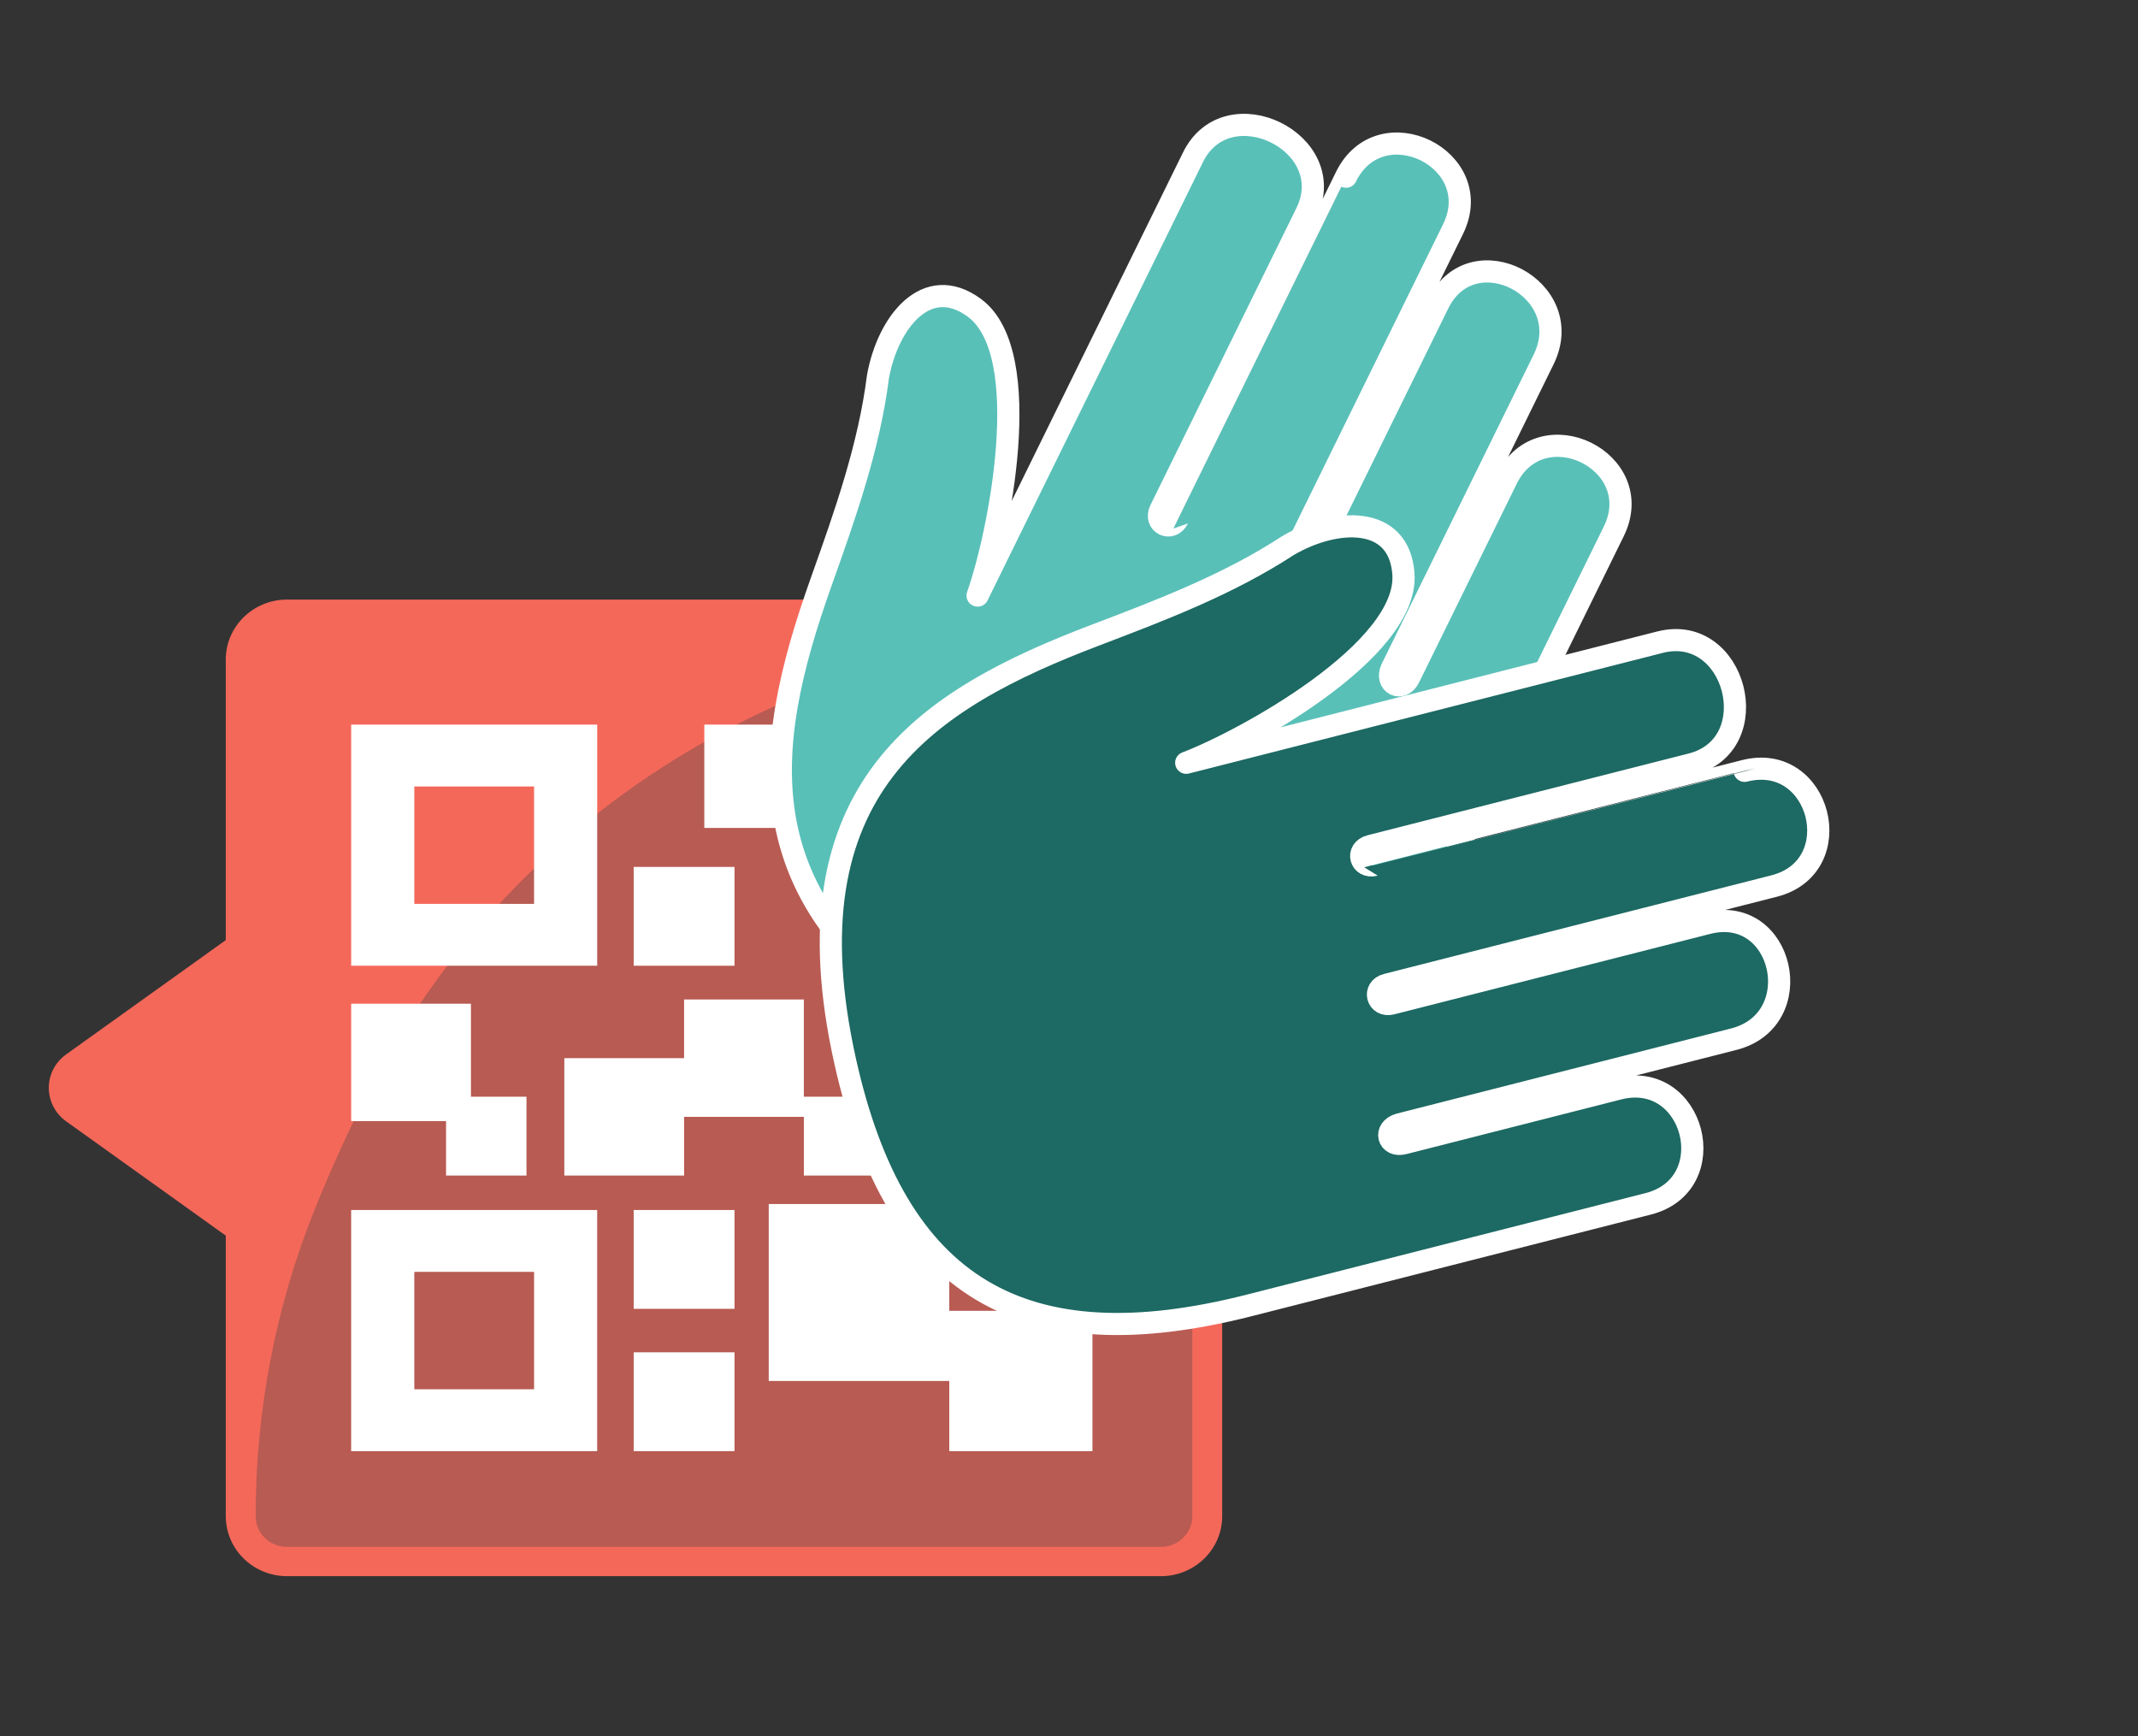 <?xml version="1.0" encoding="UTF-8" standalone="no"?> <svg xmlns="http://www.w3.org/2000/svg" xmlns:xlink="http://www.w3.org/1999/xlink" xmlns:serif="http://www.serif.com/" width="100%" height="100%" viewBox="0 0 676 549" version="1.1" xml:space="preserve" style="fill-rule:evenodd;clip-rule:evenodd;stroke-linejoin:round;stroke-miterlimit:2;"><rect x="0" y="0" width="676" height="549" fill="#333333" stroke="none"/> <g transform="matrix(3.324,0,0,3.258,-98.512,-74.666)"> <g> <path d="M145.893,86.934L145.893,170.059C145.893,173.277 143.284,175.887 140.065,175.887L56.94,175.887C55.956,175.887 55.029,175.643 54.218,175.214C52.737,174.431 51.633,173.027 51.257,171.346L51.257,171.344C51.163,170.932 51.112,170.501 51.112,170.059L51.112,142.837L35.929,131.744C34.909,130.999 34.36,129.893 34.288,128.762C34.203,127.454 34.749,126.111 35.929,125.249L51.112,114.157L51.112,86.934C51.112,83.717 53.722,81.107 56.94,81.107L140.065,81.107C143.286,81.107 145.893,83.715 145.893,86.934Z" style="fill:rgb(244,104,90);fill-rule:nonzero;"></path> <path d="M143.053,86.934L143.053,170.059C143.053,171.709 141.716,173.047 140.065,173.047L56.94,173.047C56.446,173.047 55.976,172.932 55.546,172.703C54.562,172.184 53.953,171.17 53.953,170.059C53.953,159.88 55.834,149.783 59.563,140.313C61.119,136.362 62.846,132.498 64.735,128.73C78.524,101.207 106.799,83.947 137.582,83.947L140.066,83.947C141.716,83.947 143.053,85.285 143.053,86.934Z" style="fill:rgb(184,91,82);fill-rule:nonzero;"></path> <path d="M80.438,110.64L69.045,110.64L69.045,99.247L80.438,99.247L80.438,110.64ZM86.442,93.242L63.04,93.242L63.04,116.643L86.442,116.643L86.442,93.242Z" style="fill:white;fill-rule:nonzero;"></path> <path d="M69.046,146.354L80.439,146.354L80.439,157.748L69.046,157.748L69.046,146.354ZM63.039,163.752L86.441,163.752L86.441,140.35L63.039,140.35L63.039,163.752Z" style="fill:white;fill-rule:nonzero;"></path> <path d="M127.548,110.64L116.154,110.64L116.154,99.247L127.548,99.247L127.548,110.64ZM133.552,93.242L110.151,93.242L110.151,116.643L133.552,116.643L133.552,93.242Z" style="fill:white;fill-rule:nonzero;"></path> <path d="M133.728,143.237L133.728,129.402L125.179,129.402L125.179,119.918L115.658,119.918L115.658,129.439L119.934,129.439L119.934,139.77L102.76,139.77L102.76,156.943L119.934,156.943L119.934,163.752L133.551,163.752L133.551,150.135L119.934,150.135L119.934,143.237L133.728,143.237Z" style="fill:white;fill-rule:nonzero;"></path> <rect x="89.913" y="107.053" width="9.591" height="9.591" style="fill:white;"></rect> <rect x="89.913" y="154.162" width="9.591" height="9.59" style="fill:white;"></rect> <rect x="89.913" y="140.351" width="9.591" height="9.59" style="fill:white;"></rect> <rect x="96.632" y="93.242" width="10.027" height="10.027" style="fill:white;"></rect> <path d="M79.716,137.006L79.716,129.355L74.432,129.355L74.432,120.33L63.041,120.33L63.041,131.722L72.065,131.722L72.065,137.006L79.716,137.006Z" style="fill:white;fill-rule:nonzero;"></path> <path d="M113.752,137.006L113.752,129.355L106.101,129.355L106.101,119.918L94.708,119.918L94.708,125.614L83.316,125.614L83.316,137.006L94.708,137.006L94.708,131.31L106.101,131.31L106.101,137.006L113.752,137.006Z" style="fill:white;fill-rule:nonzero;"></path> <g transform="matrix(1,0,0,1,-22.3,7.10543e-15)"> <g transform="matrix(0.214,0.107,-0.105,0.218,153.584,20.542)"> <path d="M293.143,103.578C293.143,72.365 245.575,72.361 245.575,103.578L245.565,191.914C245.723,198.648 237.918,198.649 237.76,191.914C237.76,141.257 237.76,104.853 237.75,54.201C237.75,22.985 190.183,21.566 190.183,52.777L190.183,182.951C190.183,188.901 182.358,188.903 182.358,182.951L182.358,23.41C182.358,-7.798 134.789,-7.807 134.789,23.41C134.769,23.41 134.789,163.251 134.789,175.59C134.789,181.699 126.965,181.699 126.965,175.59L126.965,43.35C126.965,12.09 76.552,12.101 76.552,43.35L76.548,238.465C73.762,214.086 55.099,141.271 24.723,135.79C1.34,131.577 -3.702,156.448 2.339,177.48C11.593,204.464 14.891,233.125 18.061,260.684C26.298,332.316 46.469,396.347 158.588,399.858C251.726,402.774 293.143,360.99 293.143,267.701L293.143,103.578Z" style="fill:rgb(89,192,184);stroke:white;stroke-width:8.85px;"></path> </g> <g transform="matrix(0.059,0.235,-0.231,0.06,215.34,64.651)"> <path d="M293.143,103.578C293.143,72.365 245.575,72.361 245.575,103.578L245.565,191.914C245.723,198.648 237.918,198.649 237.76,191.914C237.76,141.257 237.76,104.853 237.75,54.201C237.75,22.985 190.183,21.566 190.183,52.777L190.183,182.951C190.183,188.901 182.358,188.903 182.358,182.951L182.358,23.41C182.358,-7.798 134.789,-7.807 134.789,23.41C134.769,23.41 134.789,163.251 134.789,175.59C134.789,181.699 126.965,181.699 126.965,175.59L126.965,43.35C126.965,12.09 76.552,12.101 76.552,43.35L76.548,238.465C73.762,214.086 55.099,141.271 24.723,135.79C1.34,131.577 -3.702,156.448 2.339,177.48C11.593,204.464 14.891,233.125 18.061,260.684C26.298,332.316 46.469,396.347 158.588,399.858C251.726,402.774 293.143,360.99 293.143,267.701L293.143,103.578Z" style="fill:rgb(29,105,99);stroke:white;stroke-width:8.85px;"></path> </g> </g> </g> </g> </svg> 